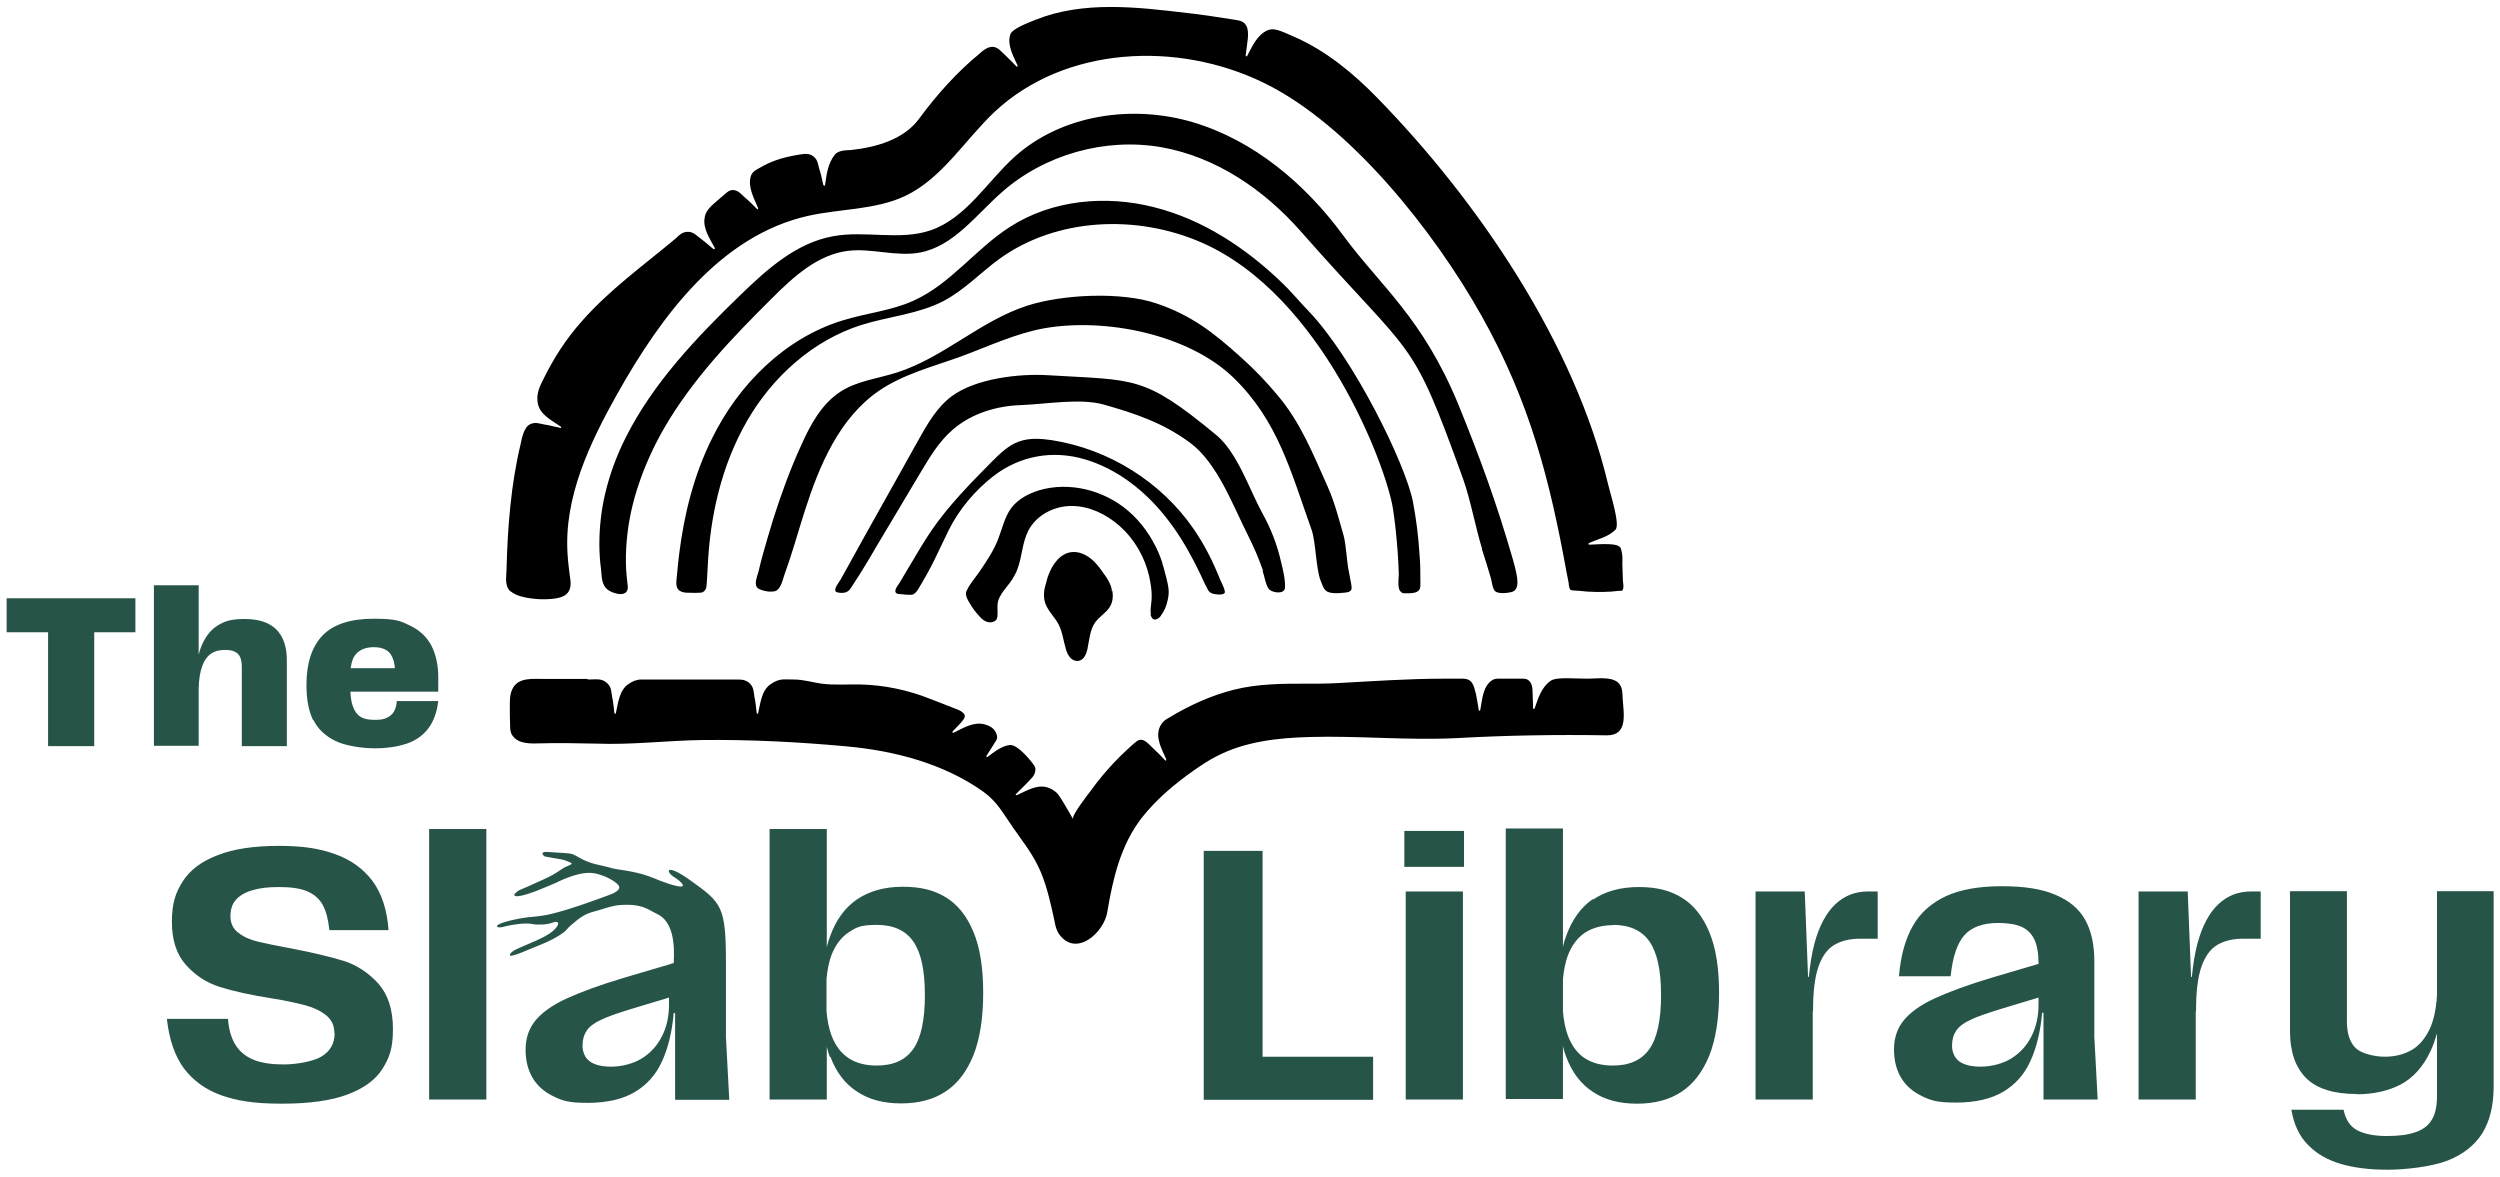 <svg viewBox="0 0 904.7 425.9" version="1.1" xmlns="http://www.w3.org/2000/svg">
  <defs>
    <style>
      .cls-1 {
        fill: #275448;
      }
    </style>
  </defs>
  
  <g>
    <g id="Layer_1">
      <g>
        <path d="M402.5,213.7s0,0,0,0c.4,2,.2,4.1-.8,5.8-1.3,2.2-3.8,3.6-5.3,5.6-2,2.8-2.2,6.5-2.9,9.9-.4,1.7-1.2,3.6-2.9,4.1-1.2.3-2.5-.2-3.3-1.1-.8-.9-1.3-2.1-1.6-3.2-.9-3-1.2-6.1-2.6-8.8-1.4-2.7-3.8-4.8-4.8-7.6-.8-2.3-.6-4.8.2-7.2.3-1.2.6-2.4,1-3.3,1.4-3.8,4.3-7.7,8.3-8.1,2.5-.3,5,.8,7,2.4,1.8,1.4,3.2,3.3,4.5,5.2,1,1.3,1.9,2.7,2.5,4.2.2.5.4,1,.5,1.6,0,.1,0,.2,0,.3,0,0,0,.1,0,.2,0,0,0,.1,0,.2ZM416.3,222.2c.2.9.7,2.1,1.7,2,.6,0,1.5-.6,1.9-1.1,1.6-2.3,2.1-3.4,2.7-6.1.5-2.5.6-3.9-1-9.7-.3-1.2-.6-2.3-1-3.5,0,0,0-.2,0-.2h0c-.4-1.3-.9-2.5-1.4-3.7-2.5-5.7-6.2-11-10.9-15-8.7-7.5-21.2-10.7-32.2-7.5-3.9,1.2-7.7,3.2-10.2,6.5-2.4,3.3-3.2,7.4-4.7,11.2-1.6,4.2-4.2,8-6.7,11.7,0,0-.1.2-.2.3h0c-2.4,3.2-3.7,4.9-4.4,6.5,0,0,0,0,0,0-.2.4-.4.8-.3,1.1-.1,1.2.5,2.2,1.2,3.4,1,1.8,2.3,3.5,3.7,5,.8.9,1.7,1.7,2.9,2,1.1.3,2.5,0,3.2-.9.4-.7.4-1.5.4-2.2,0-2.1-.3-3.9.7-5.8.6-1.2,1.1-1.9,1.5-2.4.3-.4.6-.8.9-1.2,1.7-2,3.2-4.2,4.1-6.7,1.7-4.5,1.7-9.5,3.9-13.8,2.9-5.7,9.3-9,15.7-9,6.3,0,12.4,2.9,17.2,7.1,5.5,4.8,9.3,11.4,10.9,18.5.3,1.4.5,2.7.7,4.1h0c.6,5.1-.6,6.8-.1,9.6ZM436.4,211.9c.7,1.5.9,2.5,2.7,3,.8.2,3.6.6,4.1-.4.4-.8-1.5-4.3-1.8-5.1-2.5-6.3-5.6-12.4-9.4-17.9-11.7-17.1-30.8-29-51.3-32.2-4-.6-8.2-.9-12,.5-3.9,1.4-7,4.5-9.9,7.4-7.7,7.8-15.4,15.6-21.6,24.6-2.8,4.1-5.3,8.4-7.8,12.6-1.3,2.1-2.5,4.3-3.8,6.4-.9,1.4-3.1,4,0,4.2.7,0,1.5.1,2.2.2.8,0,1.6.1,2.4,0,1.6-.5,2.6-3,3.5-4.4,1.2-2,2.3-4,3.4-6.1,2.1-4.1,4-8.4,6.1-12.6,3.7-7.6,9.6-14.6,16.3-19.8,9.6-7.4,21.4-9.5,33-6.1,11.6,3.4,21.6,11.2,29.1,20.6,4.1,5.1,7.5,10.6,10.5,16.4,1.5,2.9,2.9,5.8,4.2,8.7ZM456.9,206.6c.7,1.9,1,4.6,2.1,6.3,1,1.7,5.8,2.3,6-.1.2-3-.7-6.5-1.4-9.4-1.4-6.2-3.7-12.2-6.8-17.7-4.8-8.8-9-22-16.8-28.4-26.2-21.6-29.1-19.6-60.5-21.5-10.8-.7-26.5,1.2-35.1,7.6-5.4,4-8.9,10.2-12.2,16.1-2.6,4.6-5.1,9.2-7.7,13.8-3.9,7-7.8,14-11.7,20.9-1.9,3.5-3.9,7-5.8,10.5-1,1.7-1.9,3.5-2.9,5.2-.5.8-2.6,3.4-1.6,4.2.3.3.8.3,1.2.4,1.9.2,3.2-.1,4.2-1.7,1.1-1.7,2.2-3.4,3.3-5.1,2.1-3.3,4-6.6,6-10,5.3-8.8,10.5-17.7,15.8-26.5,3.4-5.7,6.9-11.6,12-15.9,6.7-5.7,15.6-8.4,24.4-8.7,8.8-.3,21.5-2.6,30-.2,11.6,3.3,21.4,6.6,31.1,13.7,10.1,7.4,15.6,22.8,21.3,34,2,4,3.8,8.2,5.3,12.5ZM184.7,213.9c1.4,1.2,3.1,1.8,4.9,2.2,3.7.8,7.5,1,11.2.5,1.3-.2,2.6-.5,3.7-1.2,1.9-1.3,2.2-3.5,1.9-5.6-.4-3-.8-6-1-9.1-1.4-20.6,7.9-40.2,18-58.2,15.9-28.3,37.4-57.3,69.1-64.4,11.7-2.6,24.3-2.1,35.1-7.2,13.4-6.4,21.5-20.2,32.3-30.4,25.4-23.8,66.2-25.8,97.5-10.5,31.2,15.2,61.7,53.9,78.7,84.2,17.5,31.2,24.7,59.2,30.9,93.4.2,1,.4,2,.6,3,.1.6.2,2.4.7,2.8.5.4,2.4.3,3.1.4,1.1.1,2.2.2,3.2.3,3.8.2,7.6.2,11.4-.3.2,0,.4,0,.6,0,.5,0,.6-.2.8-.8.2-.8,0-2-.1-2.8,0-2-.2-4-.2-5.9,0-2.2.2-3.3-.5-5.7-.6-2.4-7.7-1.6-11.3-1.5-.2,0-.4,0-.5-.2,0-.2.2-.4.3-.4,3.8-1.7,6.7-2.1,9.5-4.8,1.8-1.8-1.8-12.7-2.7-16.6-12.1-50.9-47.1-102.5-83.7-139.9-8.5-8.7-18.1-16.6-29.2-21.6-6.1-2.7-8.1-3.7-10.6-2.5-3.6,1.8-5.3,5.8-7,9,0,.2-.2.3-.4.3-.2,0-.2-.3-.2-.5.5-4.3,1.5-8.3.2-10.6-1-1.9-2.8-1.9-5.8-2.4-4.3-.7-10.9-1.7-15.7-2.2-18.3-2.2-37.5-4.4-54.6,2.4-3.5,1.4-8.7,3.4-9.3,5.4-1.2,3.8,1.1,7.8,2.6,11.1,0,.2.1.4,0,.5-.2.1-.4,0-.5-.2-1.4-1.4-2.7-2.8-4.1-4.1-1.3-1.1-2.1-2.4-3.9-2.8-2.2-.4-4.3,1.6-5.2,2.4-8.3,6.8-15.6,15-22,23.7-5.5,7.4-15.4,10.2-24.6,11.2-1.2.1-4.4-.1-5.8,1.7-2.5,3.1-3,7.2-3.5,10.8,0,.2,0,.4-.3.4-.2,0-.3-.2-.4-.4-.4-1.9-.8-3.8-1.4-5.6-.5-1.6-.5-3.2-1.9-4.4-1.9-1.7-3.9-1-5.7-.8-2.9.5-5.7,1.1-8.4,2.1-1.9.7-3.8,1.6-5.5,2.6-.8.5-2.9,1.2-3.4,3.4-.9,3.9,1.3,7.7,2.7,11.1,0,.2.1.4,0,.5-.2.1-.4,0-.5-.2-1.4-1.4-2.7-2.8-4.2-4-1.3-1.1-2.1-2.4-4-2.7-1.5-.2-2.5.8-3,1.2-4.2,3.8-7.1,5.4-7.6,8.8-.7,3.9,1.9,7.6,3.6,10.8,0,.2.2.4,0,.5-.1.2-.4,0-.6-.1-1.5-1.3-2.9-2.5-4.5-3.7-1.4-1-2.3-2.2-4.2-2.4-2.3-.2-3.6,1.3-4.9,2.5-11.6,9.7-23.9,18.5-33.9,29.9-5.7,6.4-10.1,13.3-13.7,20.6-1.3,2.6-3,5.6-2.1,9.4.9,3.9,5.1,5.9,8.1,8,.1,0,.3.2.3.4,0,.2-.3.2-.5.1-1.9-.4-3.8-.9-5.7-1.2-1.7-.3-3-.9-4.8-.2-2.6,1-3.3,5.5-3.7,7.3-3.5,14.6-4.7,30-5.1,45.3,0,2.9-.9,6,1.6,8.2ZM536.2,198.5c1.2,3.6,2.3,7.3,3.4,11,.3,1.1.5,3.5,1.4,4.4.9.9,3.5.8,4.7.6.6-.1,1.8-.3,2.3-.7,1.3-1.2,1.9-3-.5-11.3-5.8-20.1-11.8-36.6-19.7-56-13-31.6-28.2-42.9-41.8-61.4-13.6-18.5-32.1-34.2-54.1-40.8-22-6.6-47.7-2.9-64.8,12.5-10,9.1-17.4,22-30.2,26.5-11.2,3.9-23.8,0-35.5,2.2-13.2,2.4-23.8,11.9-33.4,21.2-15.9,15.4-31.5,31.7-41.5,51.5-3.3,6.5-5.8,13.3-7.5,20.4-1.4,6-2.1,12.1-2.1,18.3,0,3,.2,6.1.6,9.1.3,2.6.1,5.5,2.3,7.3,1,.8,2.1,1.2,3.3,1.5.9.2,1.9.3,2.7,0,1.5-.6,1.5-2.1,1.3-3.4-.2-1.7-.4-3.5-.5-5.2-.2-3.5-.1-7,.2-10.5.6-7,2.1-13.9,4.4-20.6,2.3-6.9,5.4-13.6,9-19.9,10.3-17.9,24.7-32.9,39.3-47.4,7.7-7.7,16.4-15.6,27.2-17,8.7-1.1,17.6,2.2,26.2.6,12.2-2.3,20.3-13.6,29.6-21.8,15.5-13.7,37.5-19.9,57.9-16.3,19.7,3.5,37.1,15.4,50.3,30.4,41.7,47.4,39.6,36.5,58.8,89.7,2.6,7.2,4.6,18.1,6.9,25.4ZM507.2,214.5c.5.2,1,.2,1.5.2,1.4,0,3.6.1,4.7-1,.8-.9.6-2.2.6-3.3,0-3.2,0-6.5-.3-9.7-.4-6.5-1.2-12.9-2.4-19.2-2.6-13.3-21.3-51.9-38.1-69.3-3.2-3.3-6.1-6.9-9.4-10-13-12.5-28.6-22.8-46.1-27.2-17.5-4.5-37-2.7-52.2,7.1-12.4,7.9-21.5,20.7-34.9,26.7-8.1,3.7-17.2,4.5-25.8,7.2-20.8,6.4-37.5,23.1-47.1,42.6-6.5,13-10.1,27.3-11.9,41.7-.3,2.5-.6,5.1-.8,7.6-.1,1.9-.9,4.7,1,5.9.9.6,2,.7,3.1.7,1.3,0,2.5.1,3.8,0,.6,0,1.2,0,1.7-.4,1.2-.8,1.1-2.5,1.2-3.7.1-1.7.2-3.4.3-5.1.8-18.4,5-36.9,14.2-52.9,9.2-16,23.8-29.2,41.4-34.8,9.9-3.1,20.6-3.9,29.8-8.7,7.4-3.9,13.2-10.1,20-15.1,20.8-15.1,49.9-16.3,73.4-6,43.6,19.1,66.9,81.2,69.2,96.4.8,5.2,1.3,10.3,1.7,15.6.2,2.6.3,5.3.4,7.9,0,1.6-.7,5.9,1,6.6ZM477.9,210.1c.8,1.8,1.1,3.8,3.2,4.3,2,.5,4.1.2,6.1,0,2-.3,2.1-1.2,1.8-2.9-.3-1.6-.6-3.2-.9-4.8-.7-3.2-1-9.9-1.9-13-1.8-6.2-3.1-11.6-5.7-17.5-5.3-11.8-9.8-23.3-18.2-33.2-4-4.8-8.4-9.4-13.1-13.6-10-9-18-15.3-30.7-19.6-12.7-4.3-34-3.3-46.7.8-16.9,5.4-30.3,18.8-47.2,24.2-6.9,2.2-14.3,3-20.4,6.9-6.8,4.4-10.9,11.9-14.2,19.3-4,8.7-7.3,17.8-10.2,26.9-1.3,4.2-2.5,8.4-3.7,12.6-.6,2.1-1.1,4.2-1.6,6.3-.4,1.5-1.7,4.4-.5,5.8.3.4.8.6,1.3.8,1,.4,2,.6,3,.7.8,0,1.6,0,2.3-.2,2.1-.8,2.7-4.4,3.4-6.3,2.7-7.4,4.8-15.1,7.2-22.6,5.3-16.6,12.5-33.7,26.9-43.6,8.8-6,19.4-8.7,29.4-12.3,10.1-3.7,19.9-8.4,30.4-10.3,22.2-3.9,52.2,2.2,68.4,17.8,16.2,15.7,20.8,34,28.4,55.3,1.4,4,1.6,14.3,3.2,18.2ZM212.5,245.7h-15.6c-4,0-9.5-.7-11.5,3.7-1,2.1-.9,4.4-.9,6.7,0,2,0,4.1.1,6.1,0,1.4,0,2.8.8,3.9,2.1,3.3,7,3,10.4,2.9,5.1-.2,14.9,0,20,.1,12.7.5,25.4-1.1,38.1-1.3,17.5-.2,35.1.7,52.5,2.3,17.4,1.6,35,6.2,49.3,16.3,5.2,3.7,7.4,8.1,10.9,13.1,3.7,5.3,7.5,10,10,16,2.4,5.7,3.7,11.8,5,17.8.3,1.7.7,3.4,1.7,4.8,6.2,8.5,16.2-.7,17.4-8,2-12.1,4.9-24.5,12.6-34.3,5.3-6.7,12-12.3,19-17.2,2.6-1.8,5.3-3.6,8.1-5,10.3-5.3,22.1-6.6,33.7-6.9,17.7-.5,35.4,1.3,53.1.4,18.1-1,36.1-1.3,54.2-1,7.8.1,6.2-7.6,5.8-13.4-.1-2.1,0-4.4-1.9-5.9-2.7-2-7.4-1.2-10.6-1.2-5.5,0-11.5-.7-13.6.8-3.3,2.3-4.5,6.4-5.7,9.8,0,.2-.2.4-.3.4-.2,0-.3-.3-.3-.5,0-1.9-.2-3.9-.2-5.8,0-4.5-2.5-4.7-3.3-4.7h-8.1c-.5,0-2.2-.2-3.3.6-3.3,2.2-3.5,7-4.2,10.6,0,.2-.1.4-.3.4-.2,0-.3-.2-.3-.4-.3-1.9-.6-3.8-1-5.7-.8-3.2-1.3-5.6-5-5.5-2.2,0-4.5,0-6.6,0-12.8,0-25.6.9-38.5,1.6-2.3.1-4.5.2-6.8.2-1.3,0-2.6,0-3.9,0-9,0-18.1,0-26.8,2.2-8.3,2.1-16.2,5.7-23.6,10.2-.7.4-2.6,1.4-3.4,3.8-1.3,3.8,1.1,7.8,2.5,11.1,0,.2.1.4,0,.5-.2.1-.4,0-.5-.2-1.3-1.4-2.7-2.8-4.1-4.1-1.8-1.6-3.6-4.3-6-2.7-.9.6-5.7,5-8.3,7.8-2.9,3.1-5.7,6.4-8.2,9.9-.9,1.2-7.2,9.2-6.6,10.5-1.8-3.2-4.7-8.3-5.8-9.4-1.1-1-2.1-1.6-3.3-2-3.8-1.3-7.8,1.2-11.1,2.7-.2,0-.4.1-.5,0-.1-.2,0-.4.2-.5,1.4-1.4,2.8-2.7,4.1-4.1,1.1-1.3,2.4-2.1,2.7-3.9.1-.7.3-1.3-.5-2.4-.7-1-5.7-7.5-8.7-7.2-3.1.4-5.7,2.6-8,4.3-.1,0-.3.2-.4,0-.1,0,0-.3,0-.4.8-1.3,1.6-2.5,2.4-3.8.6-1.2,1.7-2,1.4-3.4-.4-1.8-1.5-3.4-4.6-4.2-3.9-1-7.7,1.4-11,3-.2,0-.4.1-.5,0-.1-.2,0-.4.1-.5,1.3-1.4,2.8-2.7,3.9-4.3,1.7-2.3-2-3.5-3.9-4.2-2.7-1.1-5.4-2.1-8.2-3.2-8-3.2-16.6-5-25.2-5.2-4.7-.1-9.4.3-14.1-.3-3.6-.5-6.4-1.5-10.1-1.5s-5-.5-8.2,1.6c-3.4,2.2-3.8,6.9-4.6,10.4,0,.2-.1.4-.3.4-.2,0-.3-.3-.3-.5-.2-1.9-.4-3.9-.8-5.7-.3-1.7-.2-3.2-1.5-4.6-1-1.1-2.4-1.6-4.1-1.6h-35.4c-1.7,0-3.2.7-4.5,1.6-3.4,2.2-3.8,6.9-4.6,10.4,0,.2-.1.4-.3.4-.2,0-.3-.3-.3-.5-.2-1.9-.4-3.9-.8-5.7-.3-1.7-.2-3.2-1.5-4.6-2.1-2.2-4.1-1.6-7.2-1.6Z"></path>
        <path d="M17.3,228.8H2.4v-12.3h46.6v12.3h-14.9v41.2h-16.7v-41.2ZM71.9,249.1c.1-3.4.5-6,1.3-8.1.7-2,1.8-3.5,3.1-4.4,1.3-.9,2.9-1.4,4.9-1.4s2.8.2,3.7.6c.9.4,1.6,1.1,2,2,.4.9.6,2.1.6,3.5v28.7h16.3v-31.1c0-4.9-1.3-8.6-3.8-11.1-2.5-2.5-6.3-3.8-11.4-3.8s-7.3.8-9.9,2.4c-2.6,1.6-4.6,4.3-6,7.9-.3.8-.6,1.7-.8,2.7v-25.2h-16.2v58.1h16.2v-20.9ZM113.3,260.6c-1.6-3.3-2.4-7.5-2.4-12.7,0-8,2-14,5.9-18,3.9-4,10.1-6,18.5-6s9.8.9,13.3,2.6c3.5,1.7,6,4.2,7.6,7.3,1.6,3.2,2.4,7,2.4,11.4v5.1h-31.8c.1,2.2.4,4,.9,5.3.6,1.8,1.6,3.1,2.8,3.8,1.2.8,2.9,1.1,5.1,1.1s3.2-.2,4.3-.7c1.1-.5,2-1.2,2.6-2.2s1-2.3,1.1-3.9h15c-.5,4.1-1.7,7.4-3.6,9.9-1.9,2.5-4.5,4.4-7.8,5.5-3.3,1.1-7.1,1.7-11.6,1.7s-10.7-.9-14.3-2.7c-3.6-1.8-6.3-4.3-7.9-7.6ZM128.9,236.6c-1.1,1.2-1.7,2.9-2,5.2h16c-.1-.9-.2-1.8-.4-2.5-.5-1.8-1.3-3.1-2.5-3.9-1.2-.8-2.7-1.2-4.7-1.2-2.8,0-4.9.8-6.4,2.4Z" class="cls-1"></path>
        <path d="M456.9,307.8v74.6h40v15.6h-61.3v-90.1h21.2ZM529.4,397.9v-75.3h-20.7v75.3h20.7ZM529.8,300.7h-21.6v13h21.6v-13ZM576.4,325.6c4.4-3,9.9-4.6,16.6-4.6s11.5,1.3,15.7,3.9c4.2,2.6,7.5,6.7,9.9,12.5,2.4,5.8,3.5,13.1,3.5,22.1s-1.2,16.5-3.5,22.4c-2.4,5.9-5.7,10.3-10.1,13.2-4.4,2.9-9.7,4.3-16.1,4.3s-11.7-1.4-16-4.3c-4.3-2.8-7.5-7-9.6-12.6-.5-1.2-.9-2.5-1.2-3.9v19.1h-20.7v-97.9h20.7v42.8c.3-1.4.7-2.7,1.2-4,2.1-5.8,5.3-10.3,9.7-13.3ZM583.8,334.8c-4,0-7.4.9-10.2,2.7-2.7,1.8-4.8,4.6-6.2,8.2-.9,2.4-1.5,5.3-1.8,8.7v11.7c.3,3.4.9,6.3,1.8,8.7,1.4,3.7,3.5,6.5,6.2,8.2,2.8,1.8,6.2,2.6,10.1,2.6,6,0,10.4-2,13.2-6,2.8-4,4.2-10.5,4.2-19.5s-1.4-15.4-4.2-19.4c-2.8-4-7.2-6-13.2-6ZM656.1,366c0-6.9.6-12.2,1.9-16,1.3-3.8,3.2-6.5,5.7-8,2.5-1.5,5.6-2.3,9.4-2.3h6.4v-17.1h-3.5c-4.6,0-8.5,1.5-11.8,4.6-3.3,3.1-5.9,7.9-7.6,14.3-.9,3.5-1.6,7.5-2,12h-.3l-1.2-30.9h-17.8v75.3h20.7v-31.9ZM737.7,348.9v-.3c0-3.6-.5-6.5-1.5-8.6-1-2.1-2.5-3.6-4.6-4.6-2.1-.9-4.9-1.4-8.5-1.4-5.5,0-9.6,1.5-12.2,4.4-2.6,2.9-4.3,7.9-5,14.9h-18.7c.6-7.4,2.3-13.5,5-18.2,2.7-4.8,6.7-8.3,12-10.8,5.2-2.4,12-3.6,20.2-3.6s14.5,1,19.4,3.1c5,2.1,8.6,5.1,10.8,9.1,2.2,4,3.3,8.9,3.3,14.9v27.4l1.2,22.7h-19.6v-31.4h-.5c-.6,6.8-2,12.6-4.2,17.4-2.2,4.9-5.5,8.6-9.9,11.2-4.4,2.6-10.1,3.9-17.1,3.9s-9.1-.8-12.4-2.4c-3.3-1.6-5.8-3.8-7.5-6.7-1.7-2.9-2.5-6.3-2.5-10.2s1.1-7.4,3.4-10.3c2.3-2.9,6-5.6,11.1-8,5.2-2.4,12.4-5.1,21.9-7.9l15.6-4.6ZM737.7,363.4v-2.4l-13.9,4.2c-4.8,1.5-8.4,2.7-10.8,3.9-2.4,1.1-4.1,2.4-5.1,3.9-1,1.5-1.5,3.3-1.5,5.4s.8,4.3,2.5,5.6c1.7,1.3,4.3,2,7.9,2s7.9-1,11.1-3c3.2-2,5.6-4.7,7.3-8.1,1.7-3.4,2.5-7.2,2.5-11.4ZM794.7,366c0-6.9.6-12.2,1.9-16,1.3-3.8,3.2-6.5,5.7-8,2.5-1.5,5.6-2.3,9.4-2.3h6.4v-17.1h-3.5c-4.6,0-8.5,1.5-11.8,4.6-3.3,3.1-5.9,7.9-7.6,14.3-.9,3.5-1.6,7.5-2,12h-.3l-1.2-30.9h-17.8v75.3h20.7v-31.9ZM852.9,396c6,0,11.3-1.2,15.8-3.5,4.5-2.4,8.2-6.4,10.9-12.2.9-1.9,1.6-4,2.3-6.3v22.8c0,3.7-.7,6.6-2,8.6-1.3,2.1-3.3,3.5-6,4.4-2.7.9-6.1,1.3-10.3,1.3s-8-.7-10.6-2.1c-2.6-1.4-4.2-3.9-4.9-7.4h-18.9c.9,5.3,2.9,9.6,6,12.7,3.1,3.2,7.1,5.5,11.9,6.9,4.8,1.4,10.4,2.1,16.9,2.1s16.1-1.1,21.7-3.3c5.6-2.2,9.8-5.5,12.6-9.9,2.7-4.4,4.1-10,4.1-16.9v-70.7h-20.5v37.7c-.3,5-1.2,9-2.6,12.1-1.8,3.7-4,6.3-6.8,7.8-2.7,1.5-5.9,2.3-9.5,2.3s-8.5-1.1-10.6-3.2c-2.1-2.1-3.1-5.3-3.1-9.6v-47.1h-20.6v50.6c0,7.6,2,13.2,5.9,17.1,3.9,3.8,10,5.7,18.3,5.7Z" class="cls-1"></path>
        <path d="M121,373.8c0-2.7-1-4.8-3-6.4-2-1.6-4.5-2.8-7.5-3.6-3-.8-7-1.7-12.1-2.5-7.6-1.2-13.9-2.6-18.7-4.1-4.9-1.5-9-4.2-12.4-8-3.4-3.8-5.1-9-5.1-15.6s1.3-10.5,3.9-14.6c2.6-4.1,6.8-7.3,12.6-9.5,5.8-2.3,13.2-3.4,22.2-3.4s14.8,1,20.4,3c5.6,2,10.1,5.2,13.5,9.7,3.3,4.5,5.3,10.4,5.8,17.8h-21.4c-.4-3.9-1.2-6.9-2.4-9.1-1.2-2.2-3-3.8-5.5-4.9-2.5-1.1-5.9-1.6-10.3-1.6s-7.1.4-9.8,1.2c-2.7.8-4.6,2-5.9,3.5-1.3,1.5-1.9,3.5-1.9,5.9s.9,4.5,2.8,5.9c1.9,1.5,4.3,2.6,7.3,3.3,3,.7,6.9,1.5,11.8,2.4,7.8,1.5,14.1,3,19,4.5,4.8,1.5,9,4.3,12.6,8.2,3.5,4,5.3,9.4,5.3,16.5s-1.3,10.4-3.8,14.4c-2.5,4-6.8,7.1-12.7,9.3s-13.8,3.3-23.7,3.3-16.1-1-21.8-3c-5.7-2-10.2-5.3-13.6-9.7-3.3-4.5-5.4-10.5-6.2-18h22.1c.3,4,1.3,7.3,2.9,9.7,1.6,2.4,3.8,4.1,6.6,5.2,2.8,1.1,6.4,1.6,10.7,1.6s10.6-1,13.7-2.9c3.1-1.9,4.7-4.7,4.7-8.4ZM155.3,397.9h20.7v-97.9h-20.7v97.9ZM300.4,382.7c-.5-1.2-.9-2.5-1.2-3.9v19.1h-20.7v-97.9h20.7v42.8c.3-1.4.7-2.7,1.2-4,2.1-5.8,5.3-10.3,9.7-13.3,4.4-3,9.9-4.6,16.6-4.6s11.5,1.3,15.7,3.9c4.2,2.6,7.5,6.7,9.9,12.5,2.4,5.8,3.5,13.1,3.5,22.1s-1.2,16.5-3.5,22.4c-2.4,5.9-5.7,10.3-10.1,13.2-4.4,2.9-9.7,4.3-16.1,4.3s-11.7-1.4-16-4.3c-4.3-2.8-7.5-7-9.6-12.6ZM307.2,383c2.8,1.8,6.2,2.6,10.1,2.6,6,0,10.4-2,13.2-6,2.8-4,4.2-10.5,4.2-19.5s-1.4-15.4-4.2-19.4-7.2-6-13.2-6-7.4.9-10.2,2.7c-2.7,1.8-4.8,4.6-6.2,8.2-.9,2.4-1.5,5.3-1.8,8.7v11.7c.3,3.4.9,6.3,1.8,8.7,1.4,3.7,3.5,6.5,6.2,8.2ZM179.9,335.2c-.3-1,6-2.6,11.4-3.3.5,0,.9-.1,1.3-.1,3-.3,5.1-.6,7-1.1,7-1.7,13.9-4.3,20.8-6.8,1.4-.5,3.9-1.6,3.7-2.9-.2-1.5-5.5-4.7-10-5.1-5.2-.4-11.9,3.1-13,3.6-2.1.9-4.7,2-7.2,3-4.1,1.5-7.7,2.5-7.8,1.3,0-.3,1.1-1.3,1.9-1.7,2.2-.9,4.6-2,6.8-3,1.3-.6,2.5-1.1,3.7-1.7,2-.9,4.9-3,5.6-3.4.7-.4,2.8-1.1,2.8-1.5,0-.3-2.6-1.3-3.7-1.5-2.8-.5-4.3-.7-5.7-1,0,0-.1,0-.2,0-.9-.4-1.9-1.8.5-1.7.1,0,.2,0,.3,0,4.9.3,8.2.5,8.7.7.8.2,1.6.7,2,.9,1.9,1.1,3.1,1.7,5.2,2.4,1.8.6,4.8,1.1,6.8,1.7,2.8.9,7.8.9,14,3.1,2.3.8,5.7,2.5,10,3.5,4.1,1,2.1-1.4-1-3.3-3-1.9-3-5.2,6.2,1.4,11.1,8,12.7,9.2,12.7,29.6,0,0,0,0,0,0v27l1.2,22.7h-19.6v-31.4h-.5c-.6,6.8-2,12.6-4.2,17.4-2.2,4.9-5.5,8.6-9.9,11.2-4.4,2.6-10.1,3.9-17.1,3.9s-9.1-.8-12.4-2.4c-3.3-1.6-5.8-3.8-7.5-6.7-1.7-2.9-2.5-6.3-2.5-10.2s1.1-7.4,3.4-10.3c2.3-2.9,6-5.6,11.1-8,5.2-2.4,12.4-5.1,21.9-7.9l15.6-4.6h0c.6-.2,1.1-.4,1.6-.5.4-7-.2-15.1-6.1-17.8-2.9-1.3-5.3-4-14.2-3.1-1.6.2-3.2.7-4.6,1.1s-2.4.8-3.7,1.1c-3.4.9-5,1.9-8.8,5.2-.8.7-1.5,1.7-2.4,2.4-3.9,3-10.5,5.3-11.4,5.7-1.4.6-3.3,1.4-4.9,2-1.9.7-3.4,1.1-3.2.4.3-.9,1.3-1.4,2.2-1.9.5-.2,1-.5,1.5-.7,3.9-1.7,7.8-3.2,10.4-4.9,3.7-2.3,4.7-5.4,1.3-4.1-1.8.7-5.1.9-7.1.5-.7-.1-1.4-.2-2.2-.2-3.9,0-8.2,1.1-8.4,1.2-.7.2-2.2.4-2.4-.2ZM242.1,363.4v-2.4l-13.9,4.2c-4.8,1.5-8.4,2.7-10.8,3.9-2.4,1.1-4.1,2.4-5.1,3.9-1,1.5-1.5,3.3-1.5,5.4s.8,4.3,2.5,5.6c1.7,1.3,4.3,2,7.9,2s7.9-1,11.1-3c3.2-2,5.6-4.7,7.3-8.1,1.7-3.4,2.5-7.2,2.5-11.4Z" class="cls-1"></path>
      </g>
    </g>
  </g>
</svg>